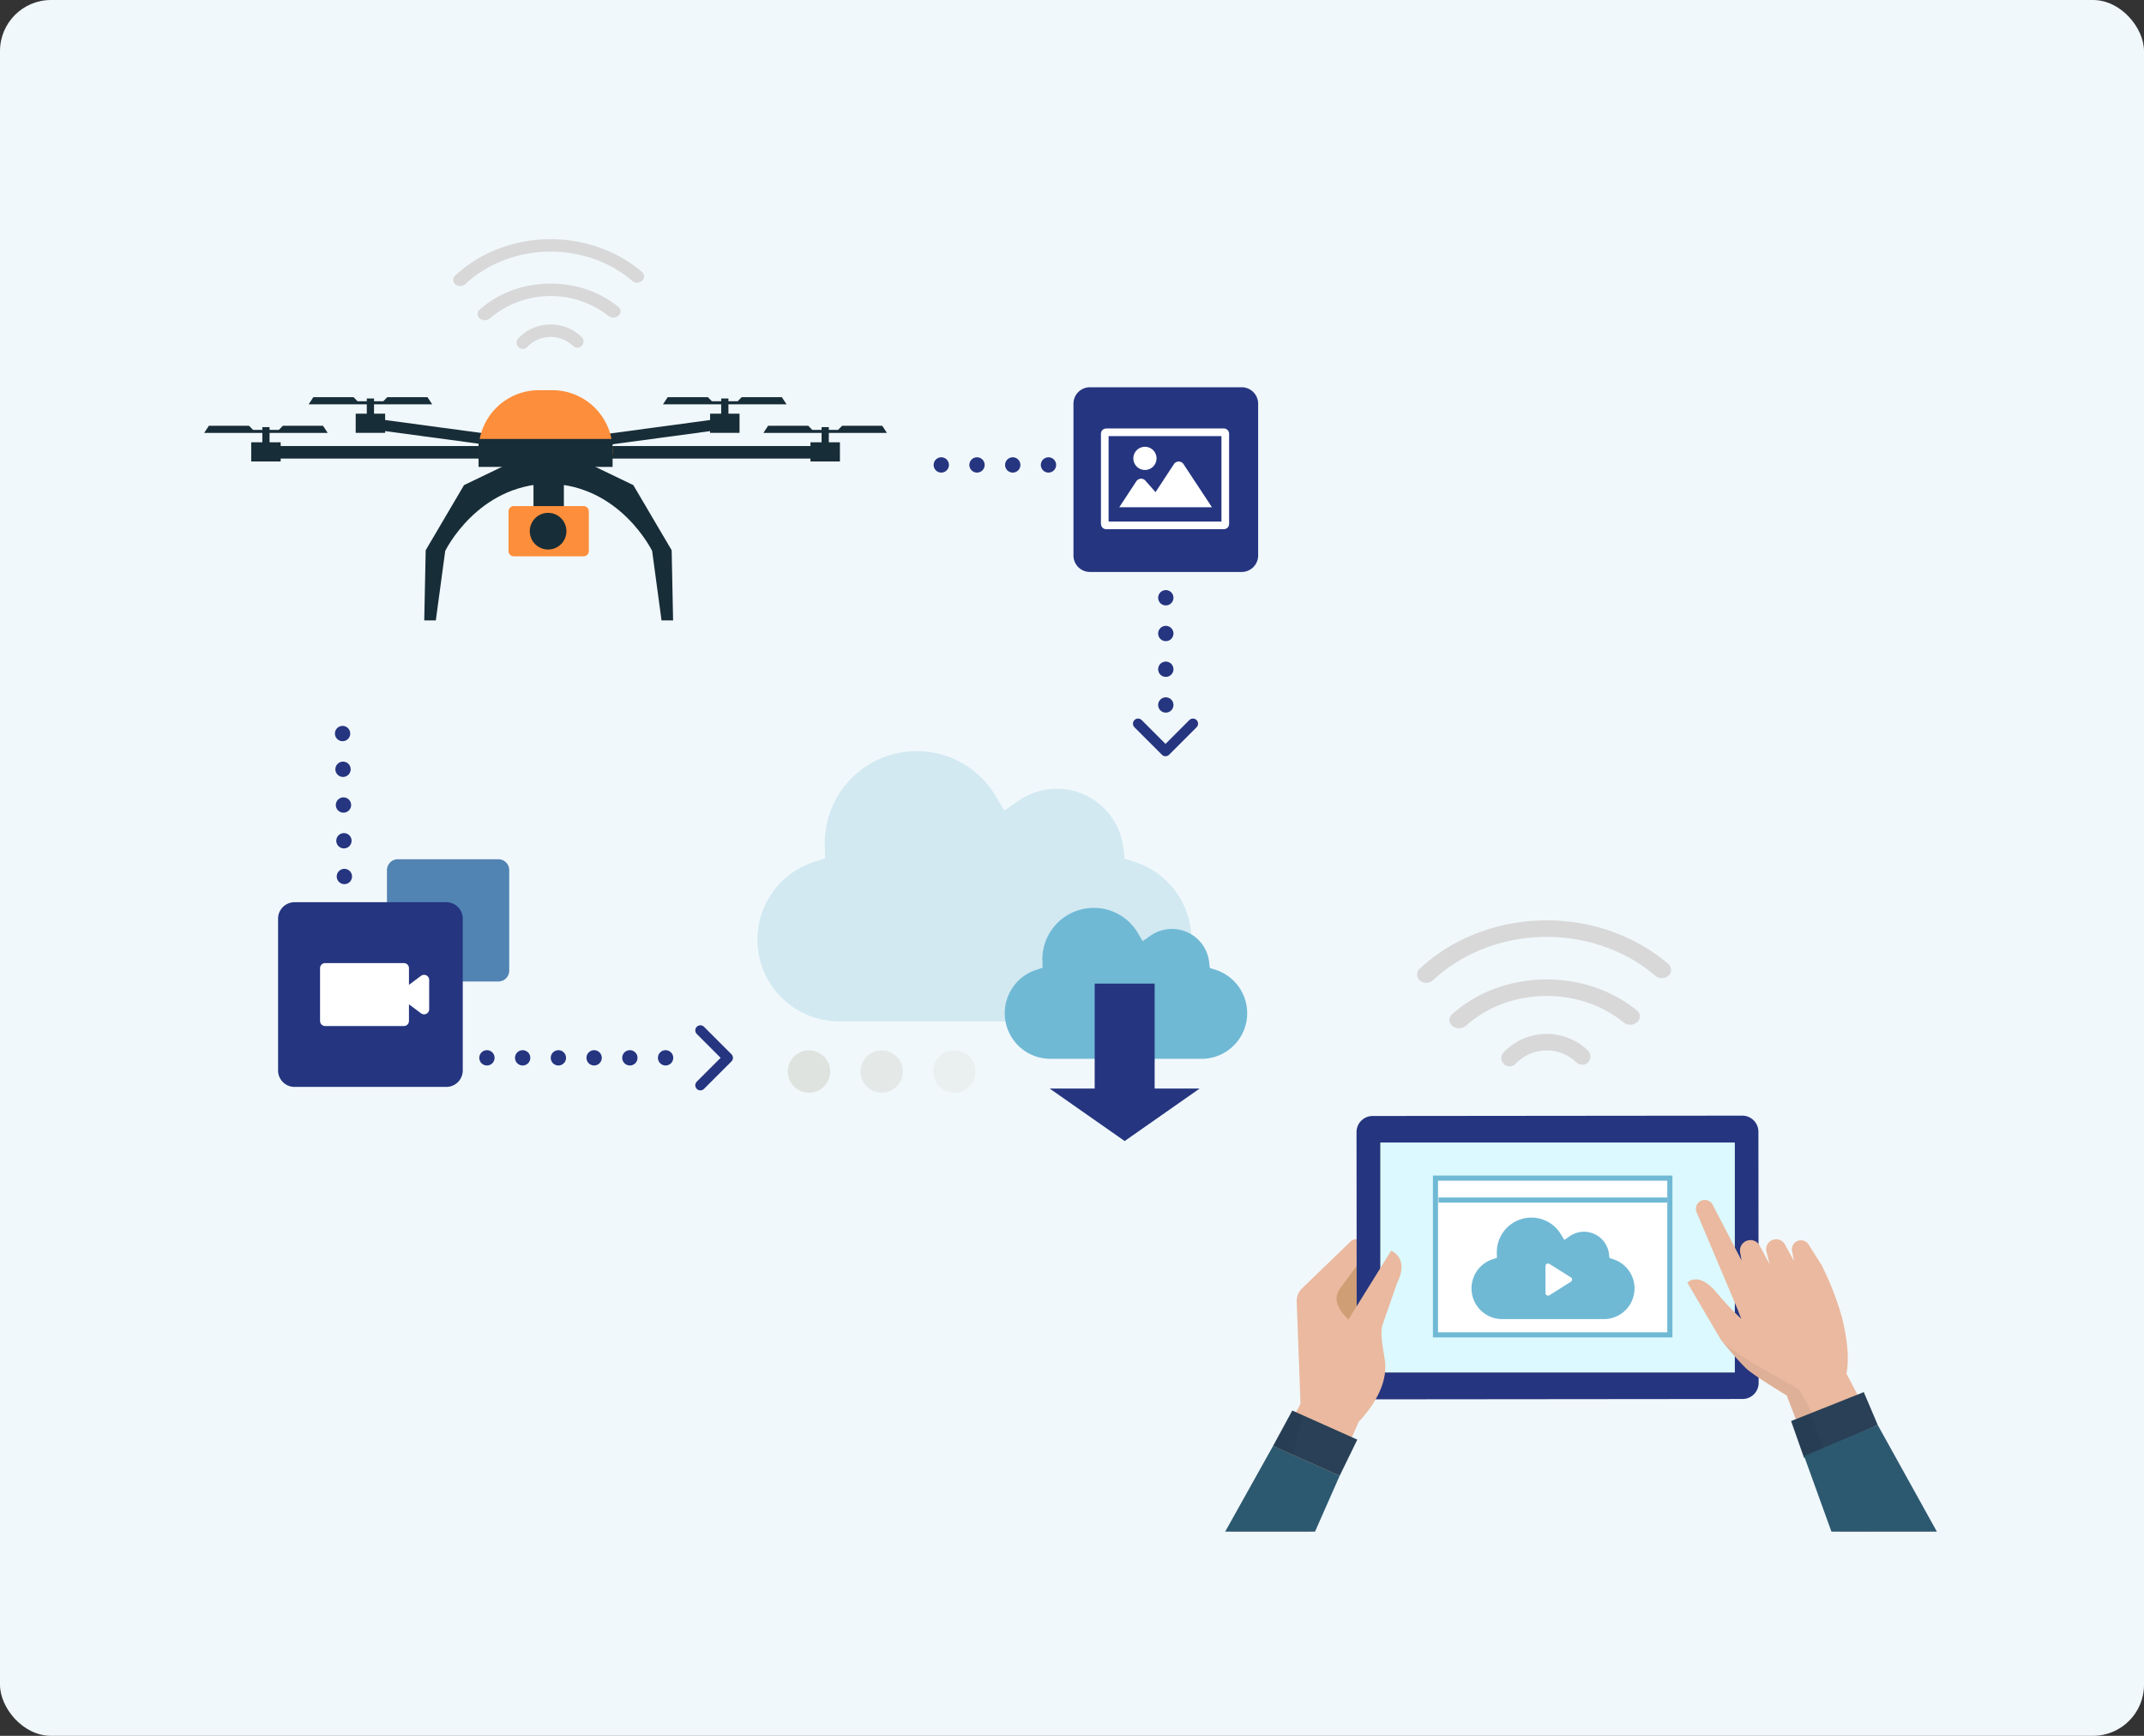 <svg xmlns="http://www.w3.org/2000/svg" xmlns:xlink="http://www.w3.org/1999/xlink" width="420" height="340" viewBox="0 0 420 340">
  <rect x="0" y="0" width="420" height="340" fill="#333333" stroke="none"/>
  <defs>
    <clipPath id="clip-path">
      <rect id="長方形_8309" data-name="長方形 8309" width="144.228" height="83.25" fill="none"/>
    </clipPath>
    <clipPath id="clip-path-2">
      <rect id="長方形_8302" data-name="長方形 8302" width="5.808" height="8.675" fill="none"/>
    </clipPath>
    <clipPath id="clip-path-4">
      <rect id="長方形_8304" data-name="長方形 8304" width="45.403" height="66.943" fill="none"/>
    </clipPath>
    <clipPath id="clip-path-5">
      <rect id="長方形_8303" data-name="長方形 8303" width="45.403" height="66.941" fill="none"/>
    </clipPath>
    <clipPath id="clip-path-6">
      <rect id="長方形_8306" data-name="長方形 8306" width="6.474" height="8.763" fill="none"/>
    </clipPath>
    <clipPath id="clip-path-8">
      <rect id="長方形_8383" data-name="長方形 8383" width="36.795" height="8.298" fill="none"/>
    </clipPath>
    <clipPath id="clip-path-10">
      <rect id="長方形_8380" data-name="長方形 8380" width="8.298" height="8.298" fill="none"/>
    </clipPath>
  </defs>
  <g id="グループ_35128" data-name="グループ 35128" transform="translate(-650 -3034)">
    <rect id="長方形_9261" data-name="長方形 9261" width="420" height="340" rx="10" transform="translate(650 3034)" fill="#f1f8fb"/>
    <rect id="長方形_11444" data-name="長方形 11444" width="340" height="260" transform="translate(690 3074)" fill="none"/>
    <g id="グループ_35120" data-name="グループ 35120" transform="translate(213.806 2558.502)">
      <g id="グループ_9136" data-name="グループ 9136" transform="translate(671.966 692.247)">
        <g id="グループ_8958" data-name="グループ 8958">
          <g id="グループ_8955" data-name="グループ 8955">
            <g id="グループ_8954" data-name="グループ 8954" clip-path="url(#clip-path)">
              <path id="パス_14584" data-name="パス 14584" d="M65.859,41.628c-3.44-2.12-4.58-.451-4.58-.451L51.918,50.21a3.494,3.494,0,0,0-1.053,2.838l.777,20.96L62.808,57.221l-.2-5.6L69.487,47.5Z" transform="translate(-32.608 -14.62)" fill="#eab99f"/>
              <path id="パス_14585" data-name="パス 14585" d="M70.261,42.142c-.1-.059-.192-.113-.286-.166-.233.824-4.548,6.447-6.166,8.7-.529.872-2.442,3.11,3.11,7.525l.292-.466-.2-5.6,6.877-4.116Z" transform="translate(-37.01 -15.134)" fill="#d09e75"/>
              <path id="パス_14586" data-name="パス 14586" d="M144.751,2.773l-72.42.069A3.154,3.154,0,0,0,69.181,6l.047,49.193a3.153,3.153,0,0,0,3.156,3.149l72.42-.068a3.153,3.153,0,0,0,3.15-3.156l-.045-49.193a3.154,3.154,0,0,0-3.156-3.15" transform="translate(-39.217 -1)" fill="#253580"/>
              <rect id="長方形_8273" data-name="長方形 8273" width="69.442" height="45.044" transform="translate(34.629 7.036)" fill="#575756"/>
              <rect id="長方形_8274" data-name="長方形 8274" width="69.442" height="45.044" transform="translate(34.629 7.036)" fill="#dbf9fe"/>
              <path id="パス_14588" data-name="パス 14588" d="M54.139,44.122,42.592,62.72l.473,2.206-5.847,9.041-.629-.226L8.616,125.327l15.092,6.759L47.733,77.751l-.033-.012c2.217-2.334,5.932-7.09,5.2-12.15-.376-2.607-1.04-5.292-.427-7.016l2.814-8.11s2.573-4.455-1.151-6.341" transform="translate(-17.382 -15.907)" fill="#eab99f"/>
              <path id="パス_14589" data-name="パス 14589" d="M5.51,147.549l17.3,7.841,20.116-45.607L29.875,103.95Z" transform="translate(-16.262 -37.477)" fill="#2d5970"/>
              <path id="パス_14590" data-name="パス 14590" d="M43.612,100.039l13.055,5.832L60.116,98.8,47.382,93.1Z" transform="translate(-29.999 -33.564)" fill="#294057"/>
              <g id="グループ_8938" data-name="グループ 8938" transform="translate(13.614 59.533)" opacity="0.05">
                <g id="グループ_8937" data-name="グループ 8937">
                  <g id="グループ_8936" data-name="グループ 8936" clip-path="url(#clip-path-2)">
                    <g id="グループ_8935" data-name="グループ 8935">
                      <g id="グループ_8934" data-name="グループ 8934" clip-path="url(#clip-path-2)">
                        <path id="パス_14592" data-name="パス 14592" d="M43.613,100.04l3.878,1.732q.959-3.882,1.929-7.763L47.383,93.1Z" transform="translate(-43.613 -93.097)"/>
                      </g>
                    </g>
                  </g>
                </g>
              </g>
              <path id="パス_14593" data-name="パス 14593" d="M200.831,51.658a57.718,57.718,0,0,0-4.175-10.625l-.037.013-2.26-3.581a1.775,1.775,0,0,0-3.276,1.329l.323,1.756-1.791-3.282a1.959,1.959,0,0,0-3.577,1.517l.627,2.43-2.046-3.8a2.049,2.049,0,0,0-3.722,1.577l.256,1.46L175.52,29.6a1.736,1.736,0,0,0-3.17,1.414l8.072,19.128q.33.895.672,1.742a58.512,58.512,0,0,1-4.918-5.224c-3.552-4.171-5.641-1.854-5.641-1.854l6.587,11.216s2.693,3.382,4.86,5.512c1.168,1.147,5.642,3.924,8.023,5.372,1.861,4.886,20.98,55.046,22.164,56.126,1.243,1.136,17.169-7.775,17.169-7.775L201.7,62.626c.315-1.545.617-5.012-.872-10.968" transform="translate(-75.758 -10.317)" fill="#eab99f"/>
              <g id="グループ_8943" data-name="グループ 8943" transform="translate(101.496 45.872)" opacity="0.05">
                <g id="グループ_8942" data-name="グループ 8942">
                  <g id="グループ_8941" data-name="グループ 8941" clip-path="url(#clip-path-4)">
                    <g id="グループ_8940" data-name="グループ 8940">
                      <g id="グループ_8939" data-name="グループ 8939" clip-path="url(#clip-path-5)">
                        <path id="パス_14594" data-name="パス 14594" d="M206.293,102.075q-1.419-3.02-2.721-6.092-1.544-3.656-.4-.936l-.2-.467c-.21-.471-.414-.945-.627-1.414q-.653-1.446-1.343-2.872c-1.471-3.037-3.036-6.058-4.745-8.979a9.019,9.019,0,0,1-1.189-.813,8.164,8.164,0,0,1-1.1-.519c-4.14-2.366-8.249-4.449-11.993-7.447-.32-.256-.63-.526-.936-.8.566.7,2.844,3.5,4.726,5.346,1.168,1.147,5.642,3.924,8.023,5.372,1.861,4.886,20.98,55.046,22.163,56.126.694.634,5.968-1.865,10.487-4.2a157.9,157.9,0,0,1-14.484-21.308q-3.042-5.388-5.671-11" transform="translate(-181.044 -71.734)"/>
                      </g>
                    </g>
                  </g>
                </g>
              </g>
              <path id="パス_14595" data-name="パス 14595" d="M202.309,93.122l2.541,7.218,14.432-6.448-2.736-6.437Z" transform="translate(-87.213 -31.53)" fill="#294057"/>
              <path id="パス_14596" data-name="パス 14596" d="M206.281,103.578l15.44,42.721,20.09-10.743-21.1-38.034Z" transform="translate(-88.646 -35.159)" fill="#2d5970"/>
              <g id="グループ_8948" data-name="グループ 8948" transform="translate(115.095 60.046)" opacity="0.05">
                <g id="グループ_8947" data-name="グループ 8947">
                  <g id="グループ_8946" data-name="グループ 8946" clip-path="url(#clip-path-6)">
                    <g id="グループ_8945" data-name="グループ 8945" transform="translate(0 0)">
                      <g id="グループ_8944" data-name="グループ 8944" clip-path="url(#clip-path-6)">
                        <path id="パス_14597" data-name="パス 14597" d="M202.309,95.445l2.541,7.218,3.933-1.757a50.965,50.965,0,0,1-2.592-7.006Z" transform="translate(-202.309 -93.9)"/>
                      </g>
                    </g>
                  </g>
                </g>
              </g>
              <g id="パス_21376" data-name="パス 21376" transform="translate(44.932 13.512)" fill="#fff">
                <path d="M 46.415 31.199 L 0.5 31.199 L 0.5 0.5 L 46.415 0.5 L 46.415 31.199 Z" stroke="none"/>
                <path d="M 1 1 L 1 30.699 L 45.915 30.699 L 45.915 1 L 1 1 M -3.814697265625e-06 1.9073486328125e-06 L 46.915 1.9073486328125e-06 L 46.915 31.699 L -3.814697265625e-06 31.699 L -3.814697265625e-06 1.9073486328125e-06 Z" stroke="none" fill="#70b9d5"/>
              </g>
              <path id="パス_21377" data-name="パス 21377" d="M36.3,14.434H81.158" transform="translate(9.728 3.868)" fill="none" stroke="#70b9d5" stroke-width="1"/>
              <path id="パス_21383" data-name="パス 21383" d="M27.762,8.152l-.737-.235-.088-.768a4.934,4.934,0,0,0-7.712-3.5l-.884.612-.163.113L17.82,3.78l-.3-.5A6.716,6.716,0,0,0,11.81,0c-.03,0-.059,0-.089,0A6.774,6.774,0,0,0,4.957,6.764c0,.055,0,.11,0,.165l.031.956-.854.278A6.01,6.01,0,0,0,6,19.882H25.934a6.008,6.008,0,0,0,1.828-11.73" transform="translate(52.488 21.743)" fill="#70b9d5"/>
              <path id="多角形_33" data-name="多角形 33" d="M3.13.673a.5.5,0,0,1,.847,0l2.648,4.21a.5.5,0,0,1-.423.766H.905a.5.5,0,0,1-.423-.766Z" transform="translate(72.632 30.328) rotate(90)" fill="#fff"/>
            </g>
          </g>
        </g>
      </g>
    </g>
    <g id="グループ_35121" data-name="グループ 35121" transform="translate(-19.317 2497.789)">
      <g id="グループ_9128" data-name="グループ 9128" transform="translate(817.679 683.332)">
        <g id="グループ_9016" data-name="グループ 9016">
          <g id="グループ_9018" data-name="グループ 9018">
            <path id="パス_15202" data-name="パス 15202" d="M73.908,21.7l-1.961-.626-.234-2.045A13.134,13.134,0,0,0,51.182,9.713l-2.354,1.629-.435.3-.953-1.581-.8-1.324A17.878,17.878,0,0,0,31.442.008C31.362.008,31.284,0,31.2,0A18.034,18.034,0,0,0,13.2,18.008c0,.147.006.292.01.439l.081,2.544-2.273.739a16,16,0,0,0,4.948,31.2H69.042A15.994,15.994,0,0,0,73.908,21.7" transform="translate(0)" fill="#d2e9f2"/>
            <path id="パス_15327" data-name="パス 15327" d="M41.283,12.122l-1.1-.35-.131-1.143a7.337,7.337,0,0,0-11.468-5.2l-1.315.91-.243.169L26.5,5.621l-.445-.74A9.986,9.986,0,0,0,17.562,0c-.044,0-.088,0-.133,0A10.073,10.073,0,0,0,7.371,10.059c0,.082,0,.163.006.245l.045,1.421-1.27.413A8.937,8.937,0,0,0,8.916,29.565H38.565a8.934,8.934,0,0,0,2.718-17.444" transform="translate(48.459 30.707)" fill="#70b9d5"/>
          </g>
          <g id="グループ_9162" data-name="グループ 9162" transform="translate(57.269 45.539)">
            <rect id="長方形_8439" data-name="長方形 8439" width="11.748" height="24.963" transform="translate(8.811)" fill="#253580"/>
            <path id="多角形_17" data-name="多角形 17" d="M14.684,0,29.369,10.279H0Z" transform="translate(29.369 30.837) rotate(180)" fill="#253580"/>
          </g>
        </g>
        <g id="グループ_9040" data-name="グループ 9040" transform="translate(5.964 58.612)">
          <g id="グループ_9039" data-name="グループ 9039" clip-path="url(#clip-path-8)">
            <g id="グループ_9038" data-name="グループ 9038" transform="translate(0 0)">
              <g id="グループ_9037" data-name="グループ 9037" clip-path="url(#clip-path-8)">
                <g id="グループ_9033" data-name="グループ 9033" transform="translate(28.497 0)" opacity="0.4">
                  <g id="グループ_9032" data-name="グループ 9032" transform="translate(0 0)">
                    <g id="グループ_9031" data-name="グループ 9031" clip-path="url(#clip-path-10)">
                      <path id="パス_15236" data-name="パス 15236" d="M92.659,0a4.149,4.149,0,1,0,4.149,4.149A4.149,4.149,0,0,0,92.659,0" transform="translate(-88.51 0)" fill="#dee3df"/>
                    </g>
                  </g>
                </g>
                <g id="グループ_9036" data-name="グループ 9036" transform="translate(14.249 0)" opacity="0.7">
                  <g id="グループ_9035" data-name="グループ 9035" transform="translate(0 0)">
                    <g id="グループ_9034" data-name="グループ 9034" clip-path="url(#clip-path-10)">
                      <path id="パス_15237" data-name="パス 15237" d="M48.4,0a4.149,4.149,0,1,0,4.149,4.149A4.149,4.149,0,0,0,48.4,0" transform="translate(-44.255 0)" fill="#dee3df"/>
                    </g>
                  </g>
                </g>
                <path id="パス_15238" data-name="パス 15238" d="M4.149,0A4.149,4.149,0,1,0,8.3,4.149,4.149,4.149,0,0,0,4.149,0" transform="translate(0 0)" fill="#dee3df"/>
              </g>
            </g>
          </g>
        </g>
      </g>
    </g>
    <g id="グループ_35122" data-name="グループ 35122" transform="translate(690 3088.348)">
      <g id="グループ_9012" data-name="グループ 9012" transform="translate(0 -7.493)">
        <path id="パス_14656" data-name="パス 14656" d="M98.774,49.61l-11.2-5.385H76.807L65.61,49.61,58.1,62.366l-.283,13.748h2.267l1.842-13.606s6.253-12.917,20.267-13.175c14.017.258,20.267,13.175,20.267,13.175L104.3,76.114h2.267l-.283-13.748Z" transform="translate(-14.709 -1.447)" fill="#172d38"/>
        <rect id="長方形_8329" data-name="長方形 8329" width="5.77" height="3.756" transform="translate(9.212 39.778)" fill="#172d38"/>
        <path id="パス_14657" data-name="パス 14657" d="M15.409,35.862l-.787.8H12.295l-.2.21-.2-.21H9.573l-.79-.8H.918L0,37.259H24.195l-.918-1.4Z" transform="translate(0 0.681)" fill="#172d38"/>
        <rect id="長方形_8330" data-name="長方形 8330" width="1.417" height="4.736" transform="translate(11.388 36.805)" fill="#172d38"/>
        <rect id="長方形_8331" data-name="長方形 8331" width="5.77" height="3.756" transform="translate(118.767 39.778)" fill="#172d38"/>
        <path id="パス_14658" data-name="パス 14658" d="M162.344,35.862l-.787.8H159.23l-.2.21-.2-.21h-2.328l-.787-.8h-7.868l-.918,1.4H171.13l-.918-1.4Z" transform="translate(-37.381 0.681)" fill="#172d38"/>
        <rect id="長方形_8332" data-name="長方形 8332" width="1.417" height="4.736" transform="translate(120.944 36.805)" fill="#172d38"/>
        <rect id="長方形_8333" data-name="長方形 8333" width="108.846" height="2.457" transform="translate(12.945 40.511)" fill="#172d38"/>
        <rect id="長方形_8334" data-name="長方形 8334" width="5.952" height="16.293" transform="translate(64.507 42.072)" fill="#172d38"/>
        <path id="パス_14659" data-name="パス 14659" d="M94.666,56.959H80.984a1.026,1.026,0,0,0-1.025,1.025V65.77a1.026,1.026,0,0,0,1.025,1.025H94.666a1.026,1.026,0,0,0,1.025-1.025V57.986a1.026,1.026,0,0,0-1.025-1.025" transform="translate(-20.342 -4.687)" fill="#fd8e3b"/>
        <path id="パス_14660" data-name="パス 14660" d="M114,33.524l-36.4,4.9-36.4-4.9-.613,2.088L75.9,40.369a4.872,4.872,0,0,1-.341.5L77.6,40.6l2.035.274a4.873,4.873,0,0,1-.341-.5l35.322-4.758Z" transform="translate(-10.324 1.275)" fill="#172d38"/>
        <rect id="長方形_8335" data-name="長方形 8335" width="5.77" height="3.756" transform="translate(29.678 34.172)" fill="#172d38"/>
        <path id="パス_14661" data-name="パス 14661" d="M42.856,28.342l-.787.8H39.742l-.2.21-.2-.21H37.021l-.787-.8H28.366l-.92,1.4H51.64l-.918-1.4Z" transform="translate(-6.982 2.594)" fill="#172d38"/>
        <rect id="長方形_8336" data-name="長方形 8336" width="1.417" height="4.736" transform="translate(31.854 31.198)" fill="#172d38"/>
        <rect id="長方形_8337" data-name="長方形 8337" width="5.77" height="3.756" transform="translate(99.101 34.172)" fill="#172d38"/>
        <path id="パス_14662" data-name="パス 14662" d="M135.969,28.342l-.787.8h-2.328l-.2.21-.2-.21h-2.328l-.787-.8h-7.869l-.918,1.4h24.195l-.916-1.4Z" transform="translate(-30.671 2.594)" fill="#172d38"/>
        <rect id="長方形_8338" data-name="長方形 8338" width="1.417" height="4.736" transform="translate(101.278 31.198)" fill="#172d38"/>
        <path id="パス_14664" data-name="パス 14664" d="M96.309,61.439A3.588,3.588,0,1,0,99.9,65.027a3.587,3.587,0,0,0-3.588-3.588Z" transform="translate(-28.941 -7.838)" fill="#172d38"/>
        <path id="パス_14665" data-name="パス 14665" d="M86.521,26.509h-2.61A11.821,11.821,0,0,0,72.091,38.33v.82H98.344v-.82A11.821,11.821,0,0,0,86.523,26.509" transform="translate(-18.34 3.06)" fill="#fd8e3b"/>
        <rect id="長方形_8339" data-name="長方形 8339" width="26.253" height="5.474" transform="translate(53.749 39.123)" fill="#172d38"/>
        <g id="グループ_9062" data-name="グループ 9062" transform="translate(48.79 0)">
          <g id="グループ_9095" data-name="グループ 9095" transform="translate(0 0)">
            <path id="パス_14666" data-name="パス 14666" d="M72.923,7.149a1.132,1.132,0,0,0,.093,1.722,1.478,1.478,0,0,0,1.872-.035C83.751.561,98.419.273,107.68,8.192a1.474,1.474,0,0,0,1.923-.083,1.129,1.129,0,0,0-.039-1.677C99.216-2.418,82.824-2.1,72.921,7.152" transform="translate(-72.569 0)" fill="#d8d8d8"/>
            <path id="パス_14667" data-name="パス 14667" d="M77.86,12.592a1.1,1.1,0,0,0-.011,1.725,1.585,1.585,0,0,0,2,.009c.018-.015.035-.031.052-.047a18.35,18.35,0,0,1,23.187-.438,1.581,1.581,0,0,0,2-.083,1.1,1.1,0,0,0-.041-1.677C97.373,5.767,85.207,6,77.857,12.595" transform="translate(-72.677 1.196)" fill="#d8d8d8"/>
            <path id="パス_14668" data-name="パス 14668" d="M83.571,17.481a1.219,1.219,0,1,0,1.715,1.734c.016-.015.03-.031.045-.047a6.311,6.311,0,0,1,8.913-.2,1.219,1.219,0,1,0,1.734-1.715l-.047-.045a8.754,8.754,0,0,0-12.362.272" transform="translate(-70.812 1.915)" fill="#d8d8d8"/>
          </g>
        </g>
      </g>
    </g>
    <path id="パス_21373" data-name="パス 21373" d="M-2193.763-9397.833l.8,63.517h69.3" transform="translate(2910.872 12575.514)" fill="none" stroke="#253580" stroke-linecap="round" stroke-width="3" stroke-dasharray="0 7"/>
    <path id="パス_21372" data-name="パス 21372" d="M21.817,0H2.135A2.135,2.135,0,0,0,0,2.135V21.817a2.135,2.135,0,0,0,2.135,2.135H21.817a2.135,2.135,0,0,0,2.135-2.135V2.135A2.135,2.135,0,0,0,21.817,0" transform="translate(725.805 3202.298)" fill="#5184b3"/>
    <g id="グループ_35123" data-name="グループ 35123" transform="translate(704.474 3210.717)">
      <g id="グループ_9119" data-name="グループ 9119" transform="translate(0 0)">
        <path id="パス_15294" data-name="パス 15294" d="M32.953,0H3.224A3.224,3.224,0,0,0,0,3.224V32.953a3.224,3.224,0,0,0,3.224,3.224H32.953a3.224,3.224,0,0,0,3.224-3.224V3.224A3.225,3.225,0,0,0,32.953,0" transform="translate(0)" fill="#253580"/>
        <path id="合体_15" data-name="合体 15" d="M1,12.333a1,1,0,0,1-1-1V1A1,1,0,0,1,1,0H16.418a1,1,0,0,1,1,1v3.26L19.778,2.5a1,1,0,0,1,1.6.8v5.74a1,1,0,0,1-1.6.8l-2.36-1.763v3.257a1,1,0,0,1-1,1Z" transform="translate(8.223 11.922)" fill="#fff"/>
      </g>
    </g>
    <path id="パス_21374" data-name="パス 21374" d="M-2084.048-9419.45h43.984v50.678" transform="translate(2918.44 12544.518)" fill="none" stroke="#253580" stroke-linecap="round" stroke-width="3" stroke-dasharray="0 7"/>
    <g id="グループ_35126" data-name="グループ 35126" transform="translate(6.288 1.852)">
      <g id="グループ_35124" data-name="グループ 35124" transform="translate(854 3108)">
        <g id="グループ_9135" data-name="グループ 9135">
          <path id="パス_15302" data-name="パス 15302" d="M32.953,0H3.224A3.224,3.224,0,0,0,0,3.224V32.953a3.224,3.224,0,0,0,3.224,3.224H32.953a3.224,3.224,0,0,0,3.224-3.224V3.224A3.225,3.225,0,0,0,32.953,0" fill="#253580"/>
        </g>
      </g>
      <g id="グループ_35125" data-name="グループ 35125" transform="translate(859.381 3116.071)">
        <g id="写真アイコン4" transform="translate(3.587 3.588)">
          <path id="パス_21379" data-name="パス 21379" d="M86.755,198.162a1.119,1.119,0,0,0-1.87,0l-3.607,5.49L79.287,201.4a1.12,1.12,0,0,0-1.775.127l-3.342,5.091H92.334Z" transform="translate(-74.17 -194.769)" fill="#fff"/>
          <path id="パス_21380" data-name="パス 21380" d="M131.783,144.341a2.27,2.27,0,1,0-2.271-2.271A2.27,2.27,0,0,0,131.783,144.341Z" transform="translate(-126.748 -139.8)" fill="#fff"/>
        </g>
        <g id="長方形_11445" data-name="長方形 11445" fill="none" stroke="#fff" stroke-width="1.5">
          <rect width="25.11" height="19.729" rx="1" stroke="none"/>
          <rect x="0.75" y="0.75" width="23.61" height="18.229" rx="0.25" fill="none"/>
        </g>
      </g>
    </g>
    <path id="パス_21381" data-name="パス 21381" d="M-2045.221-9388.254l5.376,5.376,5.376-5.376" transform="translate(2918.163 12563.999)" fill="none" stroke="#253580" stroke-linecap="round" stroke-linejoin="round" stroke-width="2"/>
    <path id="パス_21382" data-name="パス 21382" d="M-2045.221-9388.254l5.376,5.376,5.376-5.376" transform="translate(10175.457 1201.352) rotate(-90)" fill="none" stroke="#253580" stroke-linecap="round" stroke-linejoin="round" stroke-width="2"/>
    <g id="グループ_35127" data-name="グループ 35127" transform="translate(927.6 3214.274)">
      <g id="グループ_9095-2" data-name="グループ 9095" transform="translate(0 0)">
        <path id="パス_14666-2" data-name="パス 14666" d="M73.04,9.517a1.507,1.507,0,0,0,.124,2.292,1.967,1.967,0,0,0,2.492-.047C87.453.747,106.978.363,119.3,10.9a1.962,1.962,0,0,0,2.559-.111,1.5,1.5,0,0,0-.052-2.232c-13.772-11.78-35.592-11.35-48.775.959" transform="translate(-72.569 0)" fill="#d8d8d8"/>
        <path id="パス_14667-2" data-name="パス 14667" d="M78,14.28a1.469,1.469,0,0,0-.015,2.3,2.11,2.11,0,0,0,2.667.012c.024-.02.047-.042.07-.062,8.342-7.486,22.149-7.746,30.864-.583a2.1,2.1,0,0,0,2.663-.111,1.464,1.464,0,0,0-.054-2.232c-10.222-8.4-26.416-8.1-36.2.685" transform="translate(-71.1 4.073)" fill="#d8d8d8"/>
        <path id="パス_14668-2" data-name="パス 14668" d="M83.691,18.372a1.623,1.623,0,1,0,2.283,2.308c.021-.02.04-.042.06-.062a8.4,8.4,0,0,1,11.865-.26,1.623,1.623,0,1,0,2.308-2.283l-.062-.06a11.653,11.653,0,0,0-16.456.362" transform="translate(-66.708 7.446)" fill="#d8d8d8"/>
      </g>
    </g>
  </g>
</svg>
